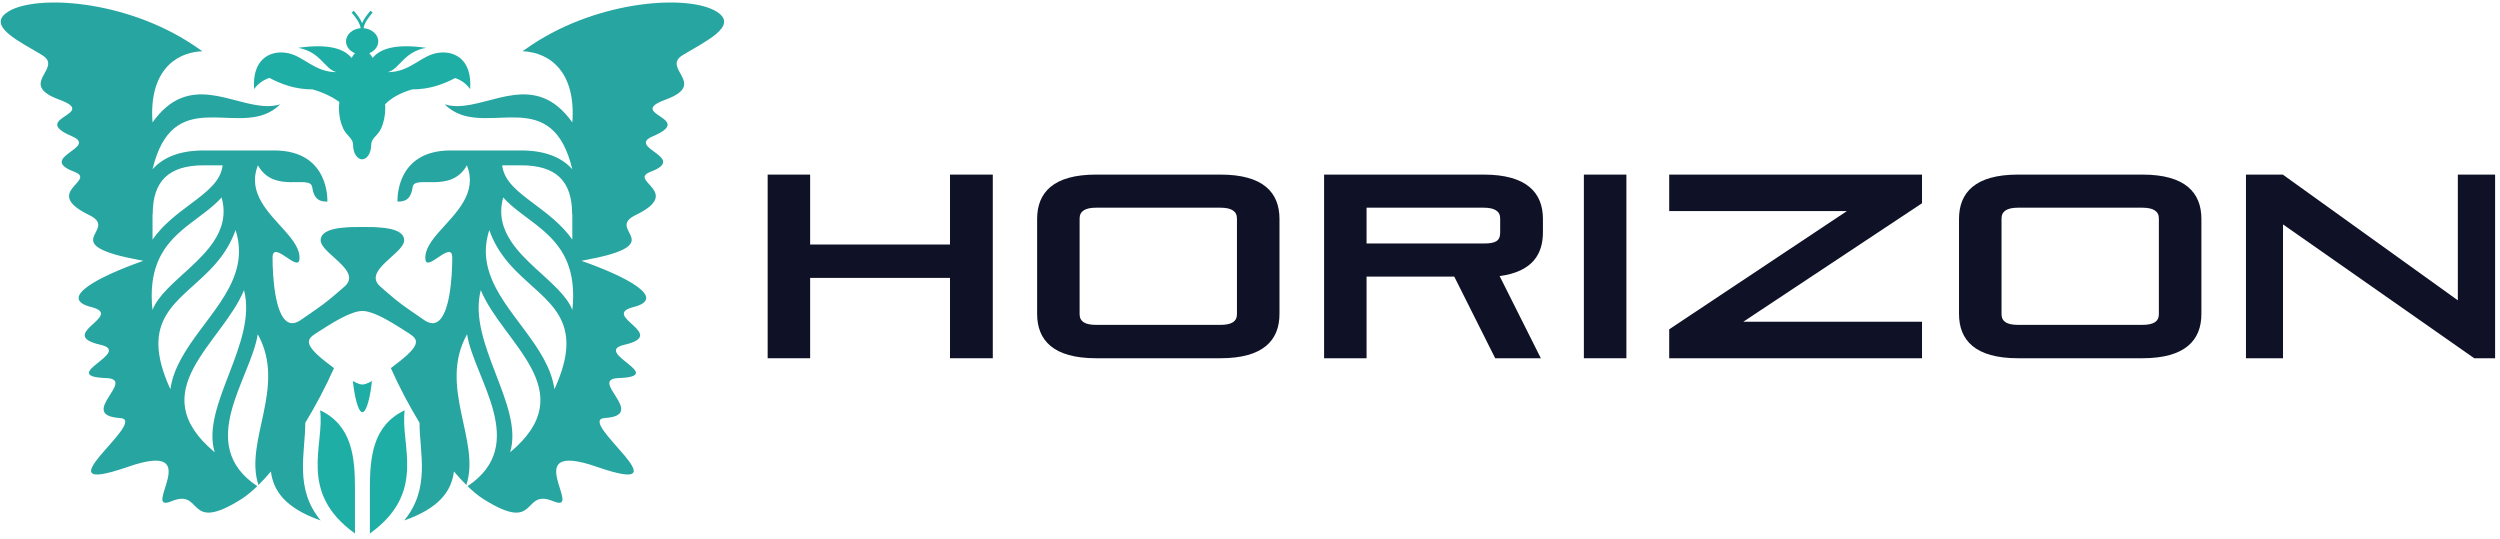 <?xml version="1.0" encoding="UTF-8"?>
<svg width="552px" height="119px" viewBox="0 0 552 119" version="1.1" xmlns="http://www.w3.org/2000/svg" xmlns:xlink="http://www.w3.org/1999/xlink">
    <title>Horizon</title>
    <g id="Page-1" stroke="none" stroke-width="1" fill="none" fill-rule="evenodd">
        <g id="Horizon" transform="translate(0.161, 0.555)">
            <polyline id="Fill-178" fill="#0F1226" points="209.598 78.545 209.598 60.805 178.718 60.805 178.718 78.545 169.338 78.545 169.338 37.995 178.718 37.995 178.718 53.435 209.598 53.435 209.598 37.995 219.048 37.995 219.048 78.545 209.598 78.545"></polyline>
            <path d="M272.958,47.675 C272.958,46.055 271.688,45.305 269.328,45.305 L241.848,45.305 C239.488,45.305 238.218,46.055 238.218,47.675 L238.218,68.815 C238.218,70.485 239.488,71.175 241.848,71.175 L269.328,71.175 C271.688,71.175 272.958,70.485 272.958,68.815 L272.958,47.675 Z M241.848,78.545 C232.408,78.545 228.838,74.575 228.838,68.755 L228.838,47.785 C228.838,41.965 232.408,37.995 241.848,37.995 L269.328,37.995 C278.778,37.995 282.348,41.965 282.348,47.785 L282.348,68.755 C282.348,74.575 278.778,78.545 269.328,78.545 L241.848,78.545 L241.848,78.545 Z" id="Fill-179" fill="#0F1226"></path>
            <path d="M331.078,47.675 C331.078,46.055 329.808,45.305 327.448,45.305 L301.578,45.305 L301.578,53.205 L327.448,53.205 C329.928,53.205 331.078,52.735 331.078,50.785 L331.078,47.675 Z M329.978,78.545 L320.938,60.515 L301.578,60.515 L301.578,78.545 L292.198,78.545 L292.198,37.995 L327.448,37.995 C336.888,37.995 340.518,41.965 340.518,47.785 L340.518,50.725 C340.518,55.565 338.218,59.425 330.958,60.405 L340.058,78.545 L329.978,78.545 L329.978,78.545 Z" id="Fill-180" fill="#0F1226"></path>
            <polygon id="Fill-181" fill="#0F1226" points="349.558 78.545 358.948 78.545 358.948 37.995 349.558 37.995"></polygon>
            <polyline id="Fill-182" fill="#0F1226" points="368.398 78.545 368.398 72.155 407.628 46.055 368.398 46.055 368.398 37.995 424.218 37.995 424.218 44.325 384.758 70.485 424.218 70.485 424.218 78.545 368.398 78.545"></polyline>
            <path d="M476.518,47.675 C476.518,46.055 475.248,45.305 472.888,45.305 L445.408,45.305 C443.048,45.305 441.778,46.055 441.778,47.675 L441.778,68.815 C441.778,70.485 443.048,71.175 445.408,71.175 L472.888,71.175 C475.248,71.175 476.518,70.485 476.518,68.815 L476.518,47.675 Z M445.408,78.545 C435.968,78.545 432.388,74.575 432.388,68.755 L432.388,47.785 C432.388,41.965 435.968,37.995 445.408,37.995 L472.888,37.995 C482.328,37.995 485.908,41.965 485.908,47.785 L485.908,68.755 C485.908,74.575 482.328,78.545 472.888,78.545 L445.408,78.545 L445.408,78.545 Z" id="Fill-183" fill="#0F1226"></path>
            <polyline id="Fill-184" fill="#0F1226" points="546.148 78.545 503.928 48.995 503.928 78.545 495.748 78.545 495.748 37.995 503.878 37.995 542.528 65.755 542.528 37.995 550.758 37.995 550.758 78.545 546.148 78.545"></polyline>
            <path d="M79.858,84.345 C79.438,84.345 78.818,84.175 77.758,83.575 C78.068,86.715 78.888,90.465 79.858,90.465 C80.828,90.465 81.658,86.715 81.958,83.575 C80.898,84.175 80.288,84.345 79.858,84.345" id="Fill-185" fill="#1FAEA6"></path>
            <path d="M125.168,57.565 C126.208,60.245 126.678,63.565 126.218,67.885 C124.978,64.675 121.428,61.785 118.018,58.635 C116.068,56.835 114.168,54.945 112.768,52.865 C110.868,50.045 109.878,46.855 110.948,43.045 C114.838,47.365 121.088,49.815 124.318,55.745 C124.628,56.315 124.918,56.925 125.168,57.565 Z M122.258,85.385 C120.908,75.855 110.828,68.645 107.908,59.705 C107.088,57.225 106.828,54.615 107.458,51.785 C107.568,51.275 107.708,50.765 107.878,50.235 C108.088,50.855 108.328,51.435 108.578,51.995 C109.888,54.895 111.698,57.165 113.658,59.165 C120.658,66.305 129.378,69.845 122.258,85.385 Z M112.468,99.315 C115.618,89.075 102.958,75.125 105.998,63.505 C110.828,75.265 128.748,85.725 112.468,99.315 Z M114.888,35.945 C122.588,35.945 126.168,39.375 126.168,46.735 L126.208,46.735 L126.208,52.345 C123.898,49.055 120.738,46.685 117.948,44.595 C114.148,41.765 111.128,39.465 110.718,35.945 L114.888,35.945 Z M47.248,99.315 C30.978,85.725 48.888,75.265 53.718,63.505 C56.758,75.125 44.108,89.075 47.248,99.315 Z M37.458,85.385 C30.348,69.845 39.068,66.305 46.068,59.165 C48.018,57.165 49.838,54.895 51.138,51.995 C51.398,51.435 51.638,50.855 51.848,50.235 C52.018,50.765 52.158,51.275 52.268,51.785 C52.888,54.615 52.628,57.225 51.818,59.705 C48.888,68.645 38.808,75.855 37.458,85.385 Z M33.508,67.885 C33.048,63.565 33.518,60.245 34.558,57.565 C34.808,56.925 35.088,56.315 35.398,55.745 C38.628,49.815 44.888,47.365 48.768,43.045 C49.838,46.855 48.858,50.045 46.958,52.865 C45.558,54.945 43.648,56.835 41.708,58.635 C38.298,61.785 34.748,64.675 33.508,67.885 Z M33.518,46.735 L33.558,46.735 C33.558,39.375 37.138,35.945 44.828,35.945 L48.998,35.945 C48.598,39.465 45.578,41.765 41.778,44.595 C38.978,46.685 35.818,49.055 33.518,52.345 L33.518,46.735 Z M150.578,11.615 C155.388,8.675 162.998,5.225 158.188,2.085 C152.218,-1.816 132.348,-0.71 117.168,9.405 C116.518,9.845 115.868,10.295 115.218,10.755 C121.558,11.025 127.028,15.655 126.208,26.475 C118.148,15.105 108.568,22.885 100.768,22.875 C99.828,22.875 98.918,22.755 98.028,22.485 C98.578,23.035 99.168,23.495 99.768,23.865 C108.278,29.145 121.798,18.395 126.208,36.825 C123.768,34.075 119.998,32.665 114.888,32.665 C114.888,32.665 108.978,32.665 99.328,32.665 C86.958,32.665 87.608,43.965 87.608,43.965 C89.168,43.965 90.548,43.605 90.948,40.755 C91.358,37.905 99.398,42.315 102.928,35.945 C105.368,42.065 100.488,46.455 96.958,50.445 C95.068,52.585 93.558,54.605 93.768,56.715 C94.068,59.655 99.698,52.255 99.698,56.355 C99.698,57.245 99.668,58.595 99.568,60.115 C99.208,65.535 97.898,73.135 93.498,70.115 C88.758,66.865 88.008,66.345 85.468,64.155 C84.998,63.745 84.458,63.275 83.818,62.715 C82.078,61.205 82.808,59.645 84.198,58.135 C84.258,58.075 84.308,58.015 84.368,57.955 C86.228,56.005 89.078,54.125 89.078,52.495 C89.078,51.915 88.838,51.445 88.438,51.065 C87.388,50.085 85.188,49.745 83.048,49.625 C82.798,49.605 82.538,49.595 82.288,49.585 C81.418,49.565 80.578,49.565 79.858,49.565 C79.148,49.565 78.308,49.565 77.438,49.585 C77.188,49.595 76.928,49.605 76.668,49.625 C74.528,49.745 72.338,50.085 71.288,51.065 C70.878,51.445 70.638,51.915 70.638,52.495 C70.638,54.125 73.498,56.005 75.358,57.955 C75.418,58.015 75.468,58.075 75.518,58.135 C76.918,59.645 77.638,61.205 75.908,62.715 C75.268,63.275 74.728,63.745 74.248,64.155 C71.708,66.345 70.958,66.865 66.228,70.115 C61.828,73.135 60.518,65.535 60.148,60.115 C60.048,58.595 60.018,57.245 60.018,56.355 C60.018,52.255 65.658,59.655 65.958,56.715 C66.168,54.605 64.658,52.585 62.768,50.445 C59.238,46.455 54.358,42.065 56.788,35.945 C60.318,42.315 68.358,37.905 68.768,40.755 C69.178,43.605 70.558,43.965 72.118,43.965 C72.118,43.965 72.758,32.665 60.388,32.665 C50.748,32.665 44.828,32.665 44.828,32.665 C39.728,32.665 35.948,34.075 33.518,36.825 C37.918,18.395 51.448,29.145 59.948,23.865 C60.558,23.495 61.138,23.035 61.688,22.485 C60.808,22.755 59.898,22.875 58.958,22.875 C51.148,22.885 41.578,15.105 33.518,26.475 C32.698,15.655 38.158,11.025 44.508,10.755 C43.858,10.295 43.198,9.845 42.548,9.405 C27.368,-0.71 7.498,-1.816 1.538,2.085 C-3.282,5.225 4.338,8.675 9.148,11.615 C13.958,14.555 3.478,17.985 12.928,21.445 C21.908,24.725 6.078,25.425 15.708,29.525 C21.728,32.085 7.868,34.185 16.218,37.365 C21.448,39.355 8.878,41.775 19.508,46.915 C25.798,49.965 14.398,52.565 25.578,55.735 C26.828,56.085 28.888,56.545 31.498,57.035 C21.718,60.455 12.358,65.305 20.008,67.245 C27.498,69.155 12.018,73.285 22.038,75.575 C29.248,77.225 12.298,82.535 23.298,82.925 C30.148,83.165 16.698,91.135 26.338,91.745 C33.028,92.165 7.608,109.625 28.108,102.515 C45.748,96.405 30.638,113.045 37.728,110.115 C44.818,107.175 40.768,117.455 53.168,109.625 C54.258,108.925 55.428,107.965 56.648,106.795 C42.818,97.575 55.208,83.085 56.748,73.245 C63.228,84.855 53.678,96.795 56.908,106.535 C57.808,105.645 58.728,104.645 59.658,103.545 C60.198,107.895 62.918,111.665 70.638,114.365 C64.788,107.275 67.238,99.545 67.248,92.795 C69.568,88.965 71.748,84.845 73.588,80.725 C72.988,80.275 72.338,79.775 71.618,79.215 C66.138,74.885 67.998,74.065 70.338,72.575 C71.368,71.925 72.818,70.975 74.348,70.125 C75.548,69.455 76.798,68.845 77.928,68.475 C78.628,68.245 79.288,68.105 79.858,68.105 C80.438,68.105 81.098,68.245 81.788,68.475 C82.928,68.845 84.178,69.455 85.378,70.125 C86.908,70.975 88.358,71.925 89.388,72.575 C91.728,74.065 93.588,74.885 88.098,79.215 C87.388,79.775 86.738,80.275 86.138,80.725 C87.978,84.845 90.148,88.965 92.468,92.795 C92.488,99.545 94.938,107.275 89.078,114.365 C96.808,111.665 99.518,107.895 100.068,103.545 C100.998,104.645 101.918,105.645 102.808,106.535 C106.038,96.795 96.498,84.855 102.968,73.245 C104.518,83.085 116.908,97.575 103.078,106.795 C104.288,107.965 105.458,108.925 106.558,109.625 C118.958,117.455 114.908,107.175 121.998,110.115 C129.078,113.045 113.978,96.405 131.608,102.515 C152.108,109.625 126.698,92.165 133.378,91.745 C143.028,91.135 129.568,83.165 136.418,82.925 C147.428,82.535 130.478,77.225 137.688,75.575 C147.698,73.285 132.218,69.155 139.708,67.245 C147.358,65.305 138.008,60.455 128.218,57.035 C130.828,56.545 132.898,56.085 134.138,55.735 C145.318,52.565 133.928,49.965 140.218,46.915 C150.848,41.775 138.278,39.355 143.508,37.365 C151.858,34.185 137.998,32.085 144.008,29.525 C153.648,25.425 137.808,24.725 146.798,21.445 C156.238,17.985 145.768,14.555 150.578,11.615 L150.578,11.615 Z" id="Fill-186" fill="#27A5A1"></path>
            <path d="M70.518,90.035 C71.568,97.695 65.508,108.125 78.218,117.245 L78.218,107.395 C78.218,100.405 77.588,93.365 70.518,90.035" id="Fill-187" fill="#1FAEA6"></path>
            <path d="M89.198,90.035 C82.128,93.365 81.508,100.405 81.508,107.395 L81.508,117.245 C94.218,108.125 88.148,97.695 89.198,90.035" id="Fill-188" fill="#1FAEA6"></path>
            <path d="M59.328,16.645 C62.018,18.065 65.028,19.185 68.878,19.185 C71.368,19.915 73.278,20.885 74.768,21.955 C74.718,22.405 74.678,22.855 74.678,23.325 C74.678,24.995 75.018,26.535 75.608,27.805 C76.398,29.515 77.798,29.925 77.798,31.445 C77.798,33.205 78.688,34.625 79.798,34.625 C80.898,34.625 81.798,33.205 81.798,31.445 C81.798,29.915 83.148,29.575 83.948,27.885 C84.558,26.605 84.908,25.025 84.908,23.325 C84.908,23.035 84.898,22.755 84.878,22.465 C86.118,21.195 87.968,20.025 90.838,19.185 C94.668,19.185 97.668,18.075 100.348,16.675 C101.638,17.125 102.778,17.895 103.648,19.125 C103.768,17.485 103.608,16.125 103.248,15.005 C102.188,11.805 99.388,10.695 96.548,11.115 C92.728,11.675 90.478,15.375 85.448,15.375 C88.058,14.765 88.908,10.885 93.928,10.005 C86.738,8.975 83.608,10.405 82.118,12.235 C81.908,11.825 81.658,11.475 81.378,11.195 C82.548,10.715 83.358,9.725 83.358,8.575 C83.358,7.055 81.928,5.805 80.108,5.665 C80.348,4.365 81.218,3.305 82.118,2.215 L81.628,1.815 C80.918,2.695 80.208,3.545 79.798,4.545 C79.378,3.545 78.678,2.695 77.958,1.815 L77.478,2.215 C78.378,3.305 79.248,4.365 79.478,5.665 C77.668,5.805 76.238,7.055 76.238,8.575 C76.238,9.725 77.048,10.715 78.218,11.195 C77.938,11.475 77.678,11.825 77.478,12.245 C75.988,10.405 72.848,8.975 65.668,10.005 C70.678,10.885 71.528,14.765 74.148,15.375 C69.118,15.375 66.868,11.675 63.038,11.115 C60.228,10.695 57.448,11.785 56.368,14.945 C55.988,16.065 55.818,17.455 55.948,19.125 C56.828,17.875 57.998,17.095 59.328,16.645" id="Fill-189" fill="#1FAEA6"></path>
        </g>
    </g>
</svg>